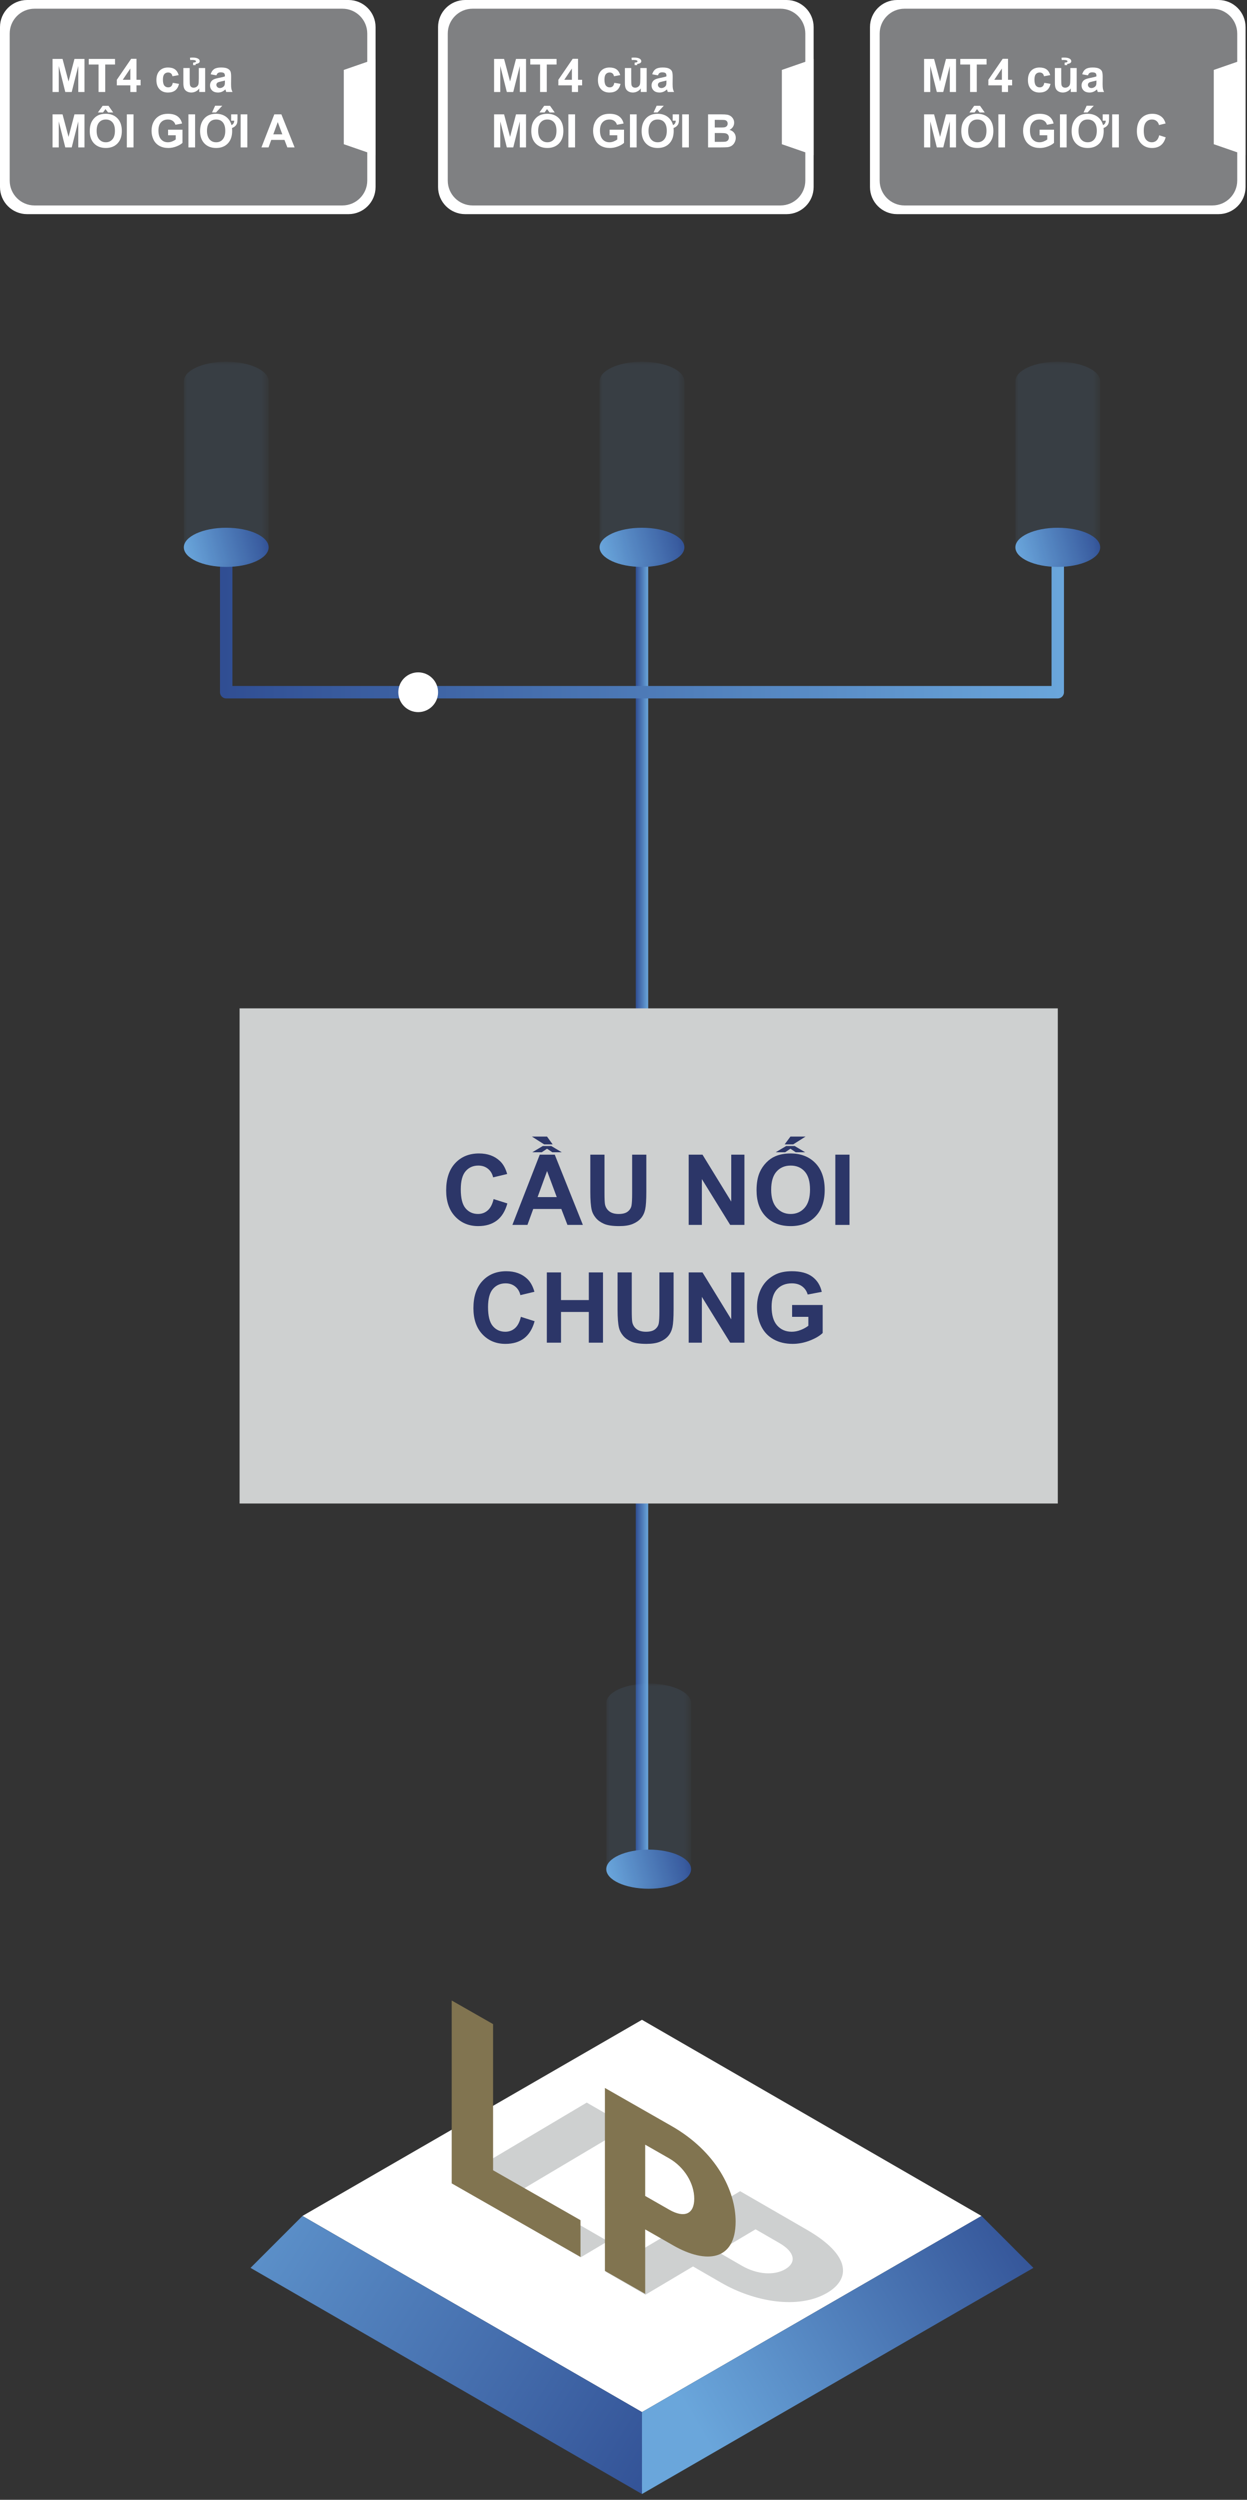 <?xml version="1.0" encoding="UTF-8"?> <!-- Generator: Adobe Illustrator 17.0.0, SVG Export Plug-In . SVG Version: 6.00 Build 0) --> <svg xmlns="http://www.w3.org/2000/svg" xmlns:xlink="http://www.w3.org/1999/xlink" version="1.1" id="Layer_1" x="0px" y="0px" width="216px" height="433px" viewBox="0 0 216 433" xml:space="preserve"><rect x="0" y="0" width="216" height="433" fill="#333333" stroke="none"/> <linearGradient id="SVGID_1_" gradientUnits="userSpaceOnUse" x1="-428.873" y1="525.744" x2="-426.721" y2="525.744" gradientTransform="matrix(1 0 0 -1 539 676.5)"> <stop offset="0" style="stop-color:#304E93"></stop> <stop offset="1" style="stop-color:#6AA6DB"></stop> </linearGradient> <path fill="none" stroke="url(#SVGID_1_)" stroke-width="2.151" stroke-linecap="round" stroke-linejoin="round" stroke-miterlimit="10" d=" M111.203,204.81V96.703"></path> <linearGradient id="SVGID_2_" gradientUnits="userSpaceOnUse" x1="-428.873" y1="412.591" x2="-426.721" y2="412.591" gradientTransform="matrix(1 0 0 -1 539 676.5)"> <stop offset="0" style="stop-color:#304E93"></stop> <stop offset="1" style="stop-color:#6AA6DB"></stop> </linearGradient> <path fill="none" stroke="url(#SVGID_2_)" stroke-width="2.151" stroke-linecap="round" stroke-linejoin="round" stroke-miterlimit="10" d=" M111.203,321.872V205.945"></path> <linearGradient id="SVGID_3_" gradientUnits="userSpaceOnUse" x1="-500.537" y1="568.829" x2="-355.058" y2="568.829" gradientTransform="matrix(1 0 0 -1 539 676.5)"> <stop offset="0" style="stop-color:#304E93"></stop> <stop offset="1" style="stop-color:#6AA6DB"></stop> </linearGradient> <path fill="none" stroke="url(#SVGID_3_)" stroke-width="2.151" stroke-linecap="round" stroke-linejoin="round" stroke-miterlimit="10" d=" M183.222,95.441v24.46H39.184v-24.46"></path> <path fill="#FFFFFF" d="M4.695,37.094C2.102,37.094,0,34.99,0,32.396V4.698C0,2.103,2.102,0,4.695,0H60.36 c2.593,0,4.695,2.103,4.695,4.698v27.698c0,2.594-2.102,4.698-4.695,4.698H4.695z"></path> <path fill="#7F8082" d="M5.992,35.59c-2.383,0-4.314-1.932-4.314-4.317V5.821c0-2.384,1.931-4.317,4.314-4.317h53.309 c2.383,0,4.315,1.933,4.315,4.317v25.452c0,2.384-1.931,4.317-4.315,4.317L5.992,35.59L5.992,35.59z"></path> <path fill="#FFFFFF" d="M59.551,24.98V12.113l5.502-1.906v16.678L59.551,24.98z"></path> <path fill="#FFFFFF" d="M155.39,37.094c-2.593,0-4.695-2.103-4.695-4.698V4.698c0-2.595,2.102-4.698,4.695-4.698h55.665 c2.593,0,4.695,2.103,4.695,4.698v27.698c0,2.594-2.102,4.698-4.695,4.698H155.39z"></path> <path fill="#7F8082" d="M156.686,35.59c-2.383,0-4.315-1.932-4.315-4.317V5.821c0-2.384,1.931-4.317,4.315-4.317h53.309 c2.382,0,4.314,1.933,4.314,4.317v25.452c0,2.384-1.931,4.317-4.314,4.317L156.686,35.59L156.686,35.59z"></path> <path fill="#FFFFFF" d="M210.246,24.98V12.113l5.502-1.906v16.678L210.246,24.98z"></path> <path fill="#FFFFFF" d="M80.574,37.094c-2.593,0-4.695-2.103-4.695-4.698V4.698C75.879,2.103,77.981,0,80.574,0h55.665 c2.593,0,4.695,2.103,4.695,4.698v27.698c0,2.594-2.102,4.698-4.695,4.698H80.574z"></path> <path fill="#7F8082" d="M81.871,35.59c-2.383,0-4.314-1.932-4.314-4.317V5.821c0-2.384,1.931-4.317,4.314-4.317h53.309 c2.383,0,4.315,1.933,4.315,4.317v25.452c0,2.384-1.931,4.317-4.315,4.317L81.871,35.59L81.871,35.59z"></path> <path fill="#FFFFFF" d="M135.43,24.98V12.113l5.501-1.906v16.678L135.43,24.98z"></path> <path fill="#FFFFFF" d="M72.437,123.351c1.901,0,3.443-1.543,3.443-3.445c0-1.903-1.541-3.445-3.443-3.445s-3.443,1.542-3.443,3.445 C68.994,121.808,70.535,123.351,72.437,123.351z"></path> <linearGradient id="SVGID_4_" gradientUnits="userSpaceOnUse" x1="-492.907" y1="583.544" x2="-506.718" y2="579.846" gradientTransform="matrix(1 0 0 -1 539 676.5)"> <stop offset="0" style="stop-color:#304E93"></stop> <stop offset="1" style="stop-color:#6AA6DB"></stop> </linearGradient> <path fill="url(#SVGID_4_)" d="M39.188,98.197c4.056,0,7.344-1.518,7.344-3.391c0-1.873-3.288-3.391-7.344-3.391 c-4.056,0-7.344,1.518-7.344,3.391C31.844,96.678,35.132,98.197,39.188,98.197z"></path> <defs> <filter id="Adobe_OpacityMaskFilter" x="31.844" y="62.652" width="14.688" height="35.545"> <feColorMatrix type="matrix" values="1 0 0 0 0 0 1 0 0 0 0 0 1 0 0 0 0 0 1 0"></feColorMatrix> </filter> </defs> <mask maskUnits="userSpaceOnUse" x="31.844" y="62.652" width="14.688" height="35.545" id="mask0"> <linearGradient id="SVGID_5_" gradientUnits="userSpaceOnUse" x1="-499.81" y1="615.688" x2="-499.81" y2="594.437" gradientTransform="matrix(1 0 0 -1 539 676.5)"> <stop offset="0" style="stop-color:#000000"></stop> <stop offset="1" style="stop-color:#FFFFFF"></stop> </linearGradient> <path fill="url(#SVGID_5_)" filter="url(#Adobe_OpacityMaskFilter)" d="M39.19,98.194c4.056,0,7.344-1.037,7.344-2.318V55.935 c0-1.28-3.288-2.318-7.344-2.318s-7.344,1.038-7.344,2.318v39.941C31.846,97.157,35.134,98.194,39.19,98.194z"></path> </mask> <g mask="url(#mask0)"> <path opacity="0.1" fill="#68A9DE" d="M39.188,62.652c-4.056,0-7.344,1.518-7.344,3.391v28.763 c0,1.873,3.288,3.391,7.344,3.391s7.344-1.518,7.344-3.391V66.044C46.532,64.171,43.243,62.652,39.188,62.652z"></path> </g> <linearGradient id="SVGID_6_" gradientUnits="userSpaceOnUse" x1="-420.892" y1="583.544" x2="-434.702" y2="579.846" gradientTransform="matrix(1 0 0 -1 539 676.5)"> <stop offset="0" style="stop-color:#304E93"></stop> <stop offset="1" style="stop-color:#6AA6DB"></stop> </linearGradient> <path fill="url(#SVGID_6_)" d="M111.203,98.197c4.056,0,7.344-1.518,7.344-3.391c0-1.873-3.288-3.391-7.344-3.391 s-7.344,1.518-7.344,3.391C103.859,96.678,107.147,98.197,111.203,98.197z"></path> <defs> <filter id="Adobe_OpacityMaskFilter_1_" x="103.859" y="62.652" width="14.688" height="35.545"> <feColorMatrix type="matrix" values="1 0 0 0 0 0 1 0 0 0 0 0 1 0 0 0 0 0 1 0"></feColorMatrix> </filter> </defs> <mask maskUnits="userSpaceOnUse" x="103.859" y="62.652" width="14.688" height="35.545" id="mask1"> <linearGradient id="SVGID_7_" gradientUnits="userSpaceOnUse" x1="-427.803" y1="615.688" x2="-427.803" y2="594.437" gradientTransform="matrix(1 0 0 -1 539 676.5)"> <stop offset="0" style="stop-color:#000000"></stop> <stop offset="1" style="stop-color:#FFFFFF"></stop> </linearGradient> <path fill="url(#SVGID_7_)" filter="url(#Adobe_OpacityMaskFilter_1_)" d="M111.197,98.194c4.056,0,7.344-1.037,7.344-2.318V55.935 c0-1.28-3.288-2.318-7.344-2.318s-7.343,1.038-7.343,2.318v39.941C103.854,97.157,107.142,98.194,111.197,98.194z"></path> </mask> <g mask="url(#mask1)"> <path opacity="0.1" fill="#68A9DE" d="M111.203,62.652c-4.056,0-7.344,1.518-7.344,3.391v28.763 c0,1.873,3.288,3.391,7.344,3.391s7.344-1.518,7.344-3.391V66.044C118.547,64.171,115.259,62.652,111.203,62.652z"></path> </g> <linearGradient id="SVGID_8_" gradientUnits="userSpaceOnUse" x1="-348.87" y1="583.544" x2="-362.68" y2="579.846" gradientTransform="matrix(1 0 0 -1 539 676.5)"> <stop offset="0" style="stop-color:#304E93"></stop> <stop offset="1" style="stop-color:#6AA6DB"></stop> </linearGradient> <path fill="url(#SVGID_8_)" d="M183.225,98.197c4.056,0,7.344-1.518,7.344-3.391c0-1.873-3.288-3.391-7.344-3.391 s-7.344,1.518-7.344,3.391C175.881,96.678,179.169,98.197,183.225,98.197z"></path> <defs> <filter id="Adobe_OpacityMaskFilter_2_" x="175.881" y="62.652" width="14.688" height="35.545"> <feColorMatrix type="matrix" values="1 0 0 0 0 0 1 0 0 0 0 0 1 0 0 0 0 0 1 0"></feColorMatrix> </filter> </defs> <mask maskUnits="userSpaceOnUse" x="175.881" y="62.652" width="14.688" height="35.545" id="mask2"> <linearGradient id="SVGID_9_" gradientUnits="userSpaceOnUse" x1="-355.775" y1="615.688" x2="-355.775" y2="594.437" gradientTransform="matrix(1 0 0 -1 539 676.5)"> <stop offset="0" style="stop-color:#000000"></stop> <stop offset="1" style="stop-color:#FFFFFF"></stop> </linearGradient> <path fill="url(#SVGID_9_)" filter="url(#Adobe_OpacityMaskFilter_2_)" d="M183.225,98.194c4.056,0,7.344-1.037,7.344-2.318V55.935 c0-1.28-3.288-2.318-7.344-2.318s-7.344,1.038-7.344,2.318v39.941C175.881,97.157,179.169,98.194,183.225,98.194z"></path> </mask> <g mask="url(#mask2)"> <path opacity="0.1" fill="#68A9DE" d="M183.225,62.652c-4.056,0-7.344,1.518-7.344,3.391v28.763 c0,1.873,3.288,3.391,7.344,3.391s7.344-1.518,7.344-3.391V66.044C190.569,64.171,187.281,62.652,183.225,62.652z"></path> </g> <path fill="#FFFFFF" d="M170.011,383.836L111.2,417.812l-58.811-33.976l58.811-33.977L170.011,383.836z"></path> <linearGradient id="SVGID_10_" gradientUnits="userSpaceOnUse" x1="-420.17" y1="244.815" x2="-516.03" y2="305.667" gradientTransform="matrix(1 0 0 -1 539 676.5)"> <stop offset="0" style="stop-color:#304E93"></stop> <stop offset="1" style="stop-color:#6AA6DB"></stop> </linearGradient> <path fill="url(#SVGID_10_)" d="M111.198,431.999v-14.187l-58.811-33.976l-8.989,8.994L111.198,431.999z"></path> <linearGradient id="SVGID_11_" gradientUnits="userSpaceOnUse" x1="-357.647" y1="292.387" x2="-418.511" y2="256.783" gradientTransform="matrix(1 0 0 -1 539 676.5)"> <stop offset="0" style="stop-color:#304E93"></stop> <stop offset="1" style="stop-color:#6AA6DB"></stop> </linearGradient> <path fill="url(#SVGID_11_)" d="M111.199,431.999v-14.187l58.811-33.976l8.989,8.994L111.199,431.999z"></path> <path fill="#CED0D0" d="M101.632,364.199l7.177,4.145l-18.684,11.104l15.16,8.759l-4.698,2.792l-22.335-12.904L101.632,364.199z"></path> <path fill="#CED0D0" d="M128.201,379.547l11.548,6.672c7.794,4.502,7.509,8.571,3.583,10.904c-5.012,2.979-12.69,1.582-18.394-1.712 l-4.893-2.829l-8.238,4.896l-6.987-4.036L128.201,379.547z M128.501,392.458c2.661,1.537,5.623,1.727,7.551,0.582 c1.962-1.167,1.619-2.968-1.042-4.505l-4.134-2.389l-6.556,3.896L128.501,392.458z"></path> <path fill="#817450" d="M78.242,346.516l7.168,4.091v25.315l15.143,8.647v6.365l-22.311-12.739V346.516z"></path> <path fill="#817450" d="M104.779,361.664l11.535,6.588c7.784,4.444,11.108,11.235,11.108,16.555c0,6.791-5.079,7.403-10.775,4.152 l-4.889-2.794v11.162l-6.978-3.983L104.779,361.664L104.779,361.664z M115.934,382.76c2.658,1.517,4.32,0.708,4.32-1.904 c0-2.66-1.709-5.488-4.367-7.006l-4.129-2.359v8.882L115.934,382.76z"></path> <path fill="#CED0D0" d="M183.228,174.664H41.502v85.767h141.726V174.664z"></path> <linearGradient id="SVGID_12_" gradientUnits="userSpaceOnUse" x1="-419.733" y1="354.582" x2="-433.543" y2="350.885" gradientTransform="matrix(1 0 0 -1 539 676.5)"> <stop offset="0" style="stop-color:#304E93"></stop> <stop offset="1" style="stop-color:#6AA6DB"></stop> </linearGradient> <path fill="url(#SVGID_12_)" d="M112.362,327.158c4.055,0,7.343-1.519,7.343-3.392c0-1.873-3.288-3.391-7.343-3.391 c-4.056,0-7.344,1.518-7.344,3.391C105.018,325.639,108.306,327.158,112.362,327.158z"></path> <defs> <filter id="Adobe_OpacityMaskFilter_3_" x="105.018" y="291.613" width="14.687" height="35.546"> <feColorMatrix type="matrix" values="1 0 0 0 0 0 1 0 0 0 0 0 1 0 0 0 0 0 1 0"></feColorMatrix> </filter> </defs> <mask maskUnits="userSpaceOnUse" x="105.018" y="291.613" width="14.687" height="35.546" id="mask3"> <linearGradient id="SVGID_13_" gradientUnits="userSpaceOnUse" x1="-426.635" y1="386.719" x2="-426.635" y2="365.468" gradientTransform="matrix(1 0 0 -1 539 676.5)"> <stop offset="0" style="stop-color:#000000"></stop> <stop offset="1" style="stop-color:#FFFFFF"></stop> </linearGradient> <path fill="url(#SVGID_13_)" filter="url(#Adobe_OpacityMaskFilter_3_)" d="M112.365,327.163c4.056,0,7.344-1.038,7.344-2.318 v-39.941c0-1.28-3.288-2.318-7.344-2.318s-7.344,1.037-7.344,2.318v39.941C105.021,326.125,108.31,327.163,112.365,327.163z"></path> </mask> <g mask="url(#mask3)"> <path opacity="0.1" fill="#68A9DE" d="M112.362,291.613c-4.056,0-7.344,1.519-7.344,3.392v28.762 c0,1.873,3.288,3.392,7.344,3.392s7.343-1.519,7.343-3.392v-28.762C119.705,293.132,116.418,291.613,112.362,291.613z"></path> </g> <g> <path fill="#FFFFFF" d="M9.103,15.935v-5.727h1.73l1.039,3.906l1.027-3.906h1.734v5.727H13.56v-4.508l-1.137,4.508H11.31 l-1.133-4.508v4.508H9.103z"></path> <path fill="#FFFFFF" d="M17.071,15.935v-4.758h-1.699v-0.969h4.551v0.969h-1.695v4.758H17.071z"></path> <path fill="#FFFFFF" d="M22.579,15.935v-1.152h-2.344v-0.961l2.484-3.637h0.922v3.633h0.711v0.965h-0.711v1.152H22.579z M22.579,13.818v-1.957l-1.316,1.957H22.579z"></path> <path fill="#FFFFFF" d="M30.95,13.013l-1.082,0.195c-0.036-0.216-0.119-0.379-0.248-0.488s-0.296-0.164-0.502-0.164 c-0.273,0-0.491,0.094-0.654,0.283s-0.244,0.504-0.244,0.947c0,0.492,0.083,0.84,0.248,1.043s0.388,0.305,0.666,0.305 c0.208,0,0.379-0.059,0.512-0.178s0.227-0.322,0.281-0.611l1.078,0.184c-0.112,0.495-0.327,0.869-0.645,1.121 s-0.743,0.379-1.277,0.379c-0.606,0-1.091-0.191-1.451-0.574s-0.541-0.913-0.541-1.59c0-0.685,0.181-1.218,0.543-1.6 s0.852-0.572,1.469-0.572c0.505,0,0.907,0.109,1.205,0.326S30.82,12.568,30.95,13.013z"></path> <path fill="#FFFFFF" d="M34.513,15.935v-0.621c-0.151,0.221-0.35,0.396-0.596,0.523s-0.506,0.191-0.779,0.191 c-0.278,0-0.528-0.061-0.75-0.184s-0.382-0.294-0.48-0.516s-0.148-0.527-0.148-0.918v-2.625h1.098v1.906 c0,0.583,0.021,0.941,0.061,1.072s0.114,0.236,0.221,0.312s0.242,0.115,0.406,0.115c0.188,0,0.355-0.051,0.504-0.154 s0.25-0.23,0.305-0.383s0.082-0.525,0.082-1.119v-1.75h1.098v4.148H34.513z M33.735,10.806c0.138-0.034,0.208-0.094,0.211-0.18 c0.003-0.06-0.034-0.111-0.109-0.152c-0.109-0.06-0.282-0.09-0.52-0.09c-0.081,0-0.203,0.005-0.367,0.016l-0.043-0.398 c0.102-0.021,0.289-0.03,0.562-0.027c0.32,0.002,0.582,0.055,0.785,0.156c0.224,0.109,0.339,0.262,0.344,0.457 c0.011,0.271-0.227,0.436-0.711,0.496v0.195H33.45v-0.43C33.599,10.833,33.693,10.819,33.735,10.806z"></path> <path fill="#FFFFFF" d="M37.489,13.052l-0.996-0.18c0.112-0.401,0.305-0.698,0.578-0.891s0.68-0.289,1.219-0.289 c0.489,0,0.854,0.058,1.094,0.174s0.408,0.263,0.506,0.441s0.146,0.506,0.146,0.982l-0.012,1.281c0,0.365,0.018,0.633,0.053,0.807 s0.101,0.359,0.197,0.557h-1.086c-0.028-0.073-0.063-0.181-0.105-0.324c-0.019-0.065-0.031-0.108-0.039-0.129 c-0.188,0.182-0.388,0.319-0.602,0.41s-0.441,0.137-0.684,0.137c-0.427,0-0.764-0.116-1.01-0.348s-0.369-0.525-0.369-0.879 c0-0.234,0.056-0.443,0.168-0.627s0.269-0.324,0.471-0.422s0.493-0.183,0.873-0.256c0.513-0.096,0.868-0.186,1.066-0.27v-0.109 c0-0.211-0.052-0.361-0.156-0.451s-0.301-0.135-0.59-0.135c-0.195,0-0.348,0.039-0.457,0.115S37.557,12.859,37.489,13.052z M38.958,13.943c-0.141,0.047-0.363,0.103-0.668,0.168s-0.504,0.129-0.598,0.191c-0.144,0.102-0.215,0.23-0.215,0.387 c0,0.154,0.058,0.287,0.172,0.398s0.261,0.168,0.438,0.168c0.198,0,0.387-0.065,0.566-0.195c0.133-0.099,0.22-0.22,0.262-0.363 c0.028-0.094,0.043-0.272,0.043-0.535V13.943z"></path> <path fill="#FFFFFF" d="M9.103,25.535v-5.727h1.73l1.039,3.906l1.027-3.906h1.734v5.727H13.56v-4.508l-1.137,4.508H11.31 l-1.133-4.508v4.508H9.103z"></path> <path fill="#FFFFFF" d="M15.548,22.707c0-0.583,0.087-1.073,0.262-1.469c0.13-0.292,0.308-0.553,0.533-0.785 s0.472-0.404,0.74-0.516c0.356-0.151,0.769-0.227,1.234-0.227c0.844,0,1.519,0.262,2.025,0.785s0.76,1.251,0.76,2.184 c0,0.924-0.251,1.648-0.754,2.17s-1.175,0.783-2.016,0.783c-0.852,0-1.528-0.26-2.031-0.779S15.548,23.619,15.548,22.707z M16.739,22.668c0,0.648,0.149,1.14,0.449,1.475s0.68,0.502,1.141,0.502s0.839-0.166,1.135-0.498s0.443-0.83,0.443-1.494 c0-0.656-0.144-1.146-0.432-1.469s-0.67-0.484-1.146-0.484s-0.86,0.164-1.152,0.49S16.739,22.009,16.739,22.668z M16.958,19.48 l0.82-1.152h1.016l0.809,1.152H18.72l-0.453-0.582l-0.422,0.582H16.958z"></path> <path fill="#FFFFFF" d="M21.97,25.535v-5.727h1.156v5.727H21.97z"></path> <path fill="#FFFFFF" d="M29.114,23.43v-0.965h2.492v2.281c-0.242,0.234-0.593,0.441-1.053,0.619s-0.925,0.268-1.396,0.268 c-0.599,0-1.121-0.125-1.566-0.377s-0.78-0.611-1.004-1.078s-0.336-0.976-0.336-1.525c0-0.596,0.125-1.126,0.375-1.59 s0.616-0.819,1.098-1.066c0.367-0.19,0.824-0.285,1.371-0.285c0.711,0,1.267,0.149,1.666,0.447s0.657,0.71,0.771,1.236 l-1.148,0.215c-0.081-0.281-0.232-0.503-0.455-0.666s-0.501-0.244-0.834-0.244c-0.505,0-0.907,0.16-1.205,0.48 s-0.447,0.795-0.447,1.426c0,0.68,0.151,1.189,0.453,1.529s0.698,0.51,1.188,0.51c0.242,0,0.485-0.047,0.729-0.143 s0.452-0.21,0.627-0.346V23.43H29.114z"></path> <path fill="#FFFFFF" d="M32.638,25.535v-5.727h1.156v5.727H32.638z"></path> <path fill="#FFFFFF" d="M40.04,19.809h1.098v0.785c0,0.323-0.028,0.576-0.084,0.758s-0.158,0.344-0.307,0.486 s-0.335,0.254-0.559,0.338c0.019,0.162,0.027,0.33,0.027,0.504c0,0.917-0.25,1.638-0.75,2.164s-1.173,0.789-2.02,0.789 c-0.854,0-1.532-0.261-2.033-0.783s-0.752-1.236-0.752-2.143c0-0.958,0.266-1.709,0.797-2.254c0.479-0.495,1.137-0.742,1.973-0.742 c0.844,0,1.52,0.262,2.027,0.785c0.305,0.318,0.519,0.709,0.641,1.176c0.305-0.138,0.462-0.393,0.473-0.766H40.04V19.809z M35.853,22.668c0,0.63,0.149,1.123,0.449,1.477c0.284,0.333,0.664,0.5,1.141,0.5s0.855-0.167,1.137-0.5 c0.294-0.349,0.441-0.846,0.441-1.492c0-0.641-0.144-1.13-0.43-1.469c-0.276-0.323-0.659-0.484-1.148-0.484 s-0.874,0.164-1.152,0.492C35.998,21.533,35.853,22.025,35.853,22.668z M36.728,19.48l0.539-1.168h1.23l-1.074,1.168H36.728z"></path> <path fill="#FFFFFF" d="M41.685,25.535v-5.727h1.156v5.727H41.685z"></path> <path fill="#FFFFFF" d="M51.032,25.535h-1.258l-0.5-1.301h-2.289l-0.473,1.301h-1.227l2.23-5.727h1.223L51.032,25.535z M48.903,23.27l-0.789-2.125l-0.773,2.125H48.903z"></path> </g> <g> <path fill="#FFFFFF" d="M85.584,15.935v-5.727h1.73l1.039,3.906l1.027-3.906h1.734v5.727h-1.074v-4.508l-1.137,4.508h-1.113 l-1.133-4.508v4.508H85.584z"></path> <path fill="#FFFFFF" d="M93.553,15.935v-4.758h-1.699v-0.969h4.551v0.969h-1.695v4.758H93.553z"></path> <path fill="#FFFFFF" d="M99.061,15.935v-1.152h-2.344v-0.961l2.484-3.637h0.922v3.633h0.711v0.965h-0.711v1.152H99.061z M99.061,13.818v-1.957l-1.316,1.957H99.061z"></path> <path fill="#FFFFFF" d="M107.432,13.013l-1.082,0.195c-0.036-0.216-0.119-0.379-0.248-0.488s-0.296-0.164-0.502-0.164 c-0.273,0-0.491,0.094-0.654,0.283s-0.244,0.504-0.244,0.947c0,0.492,0.083,0.84,0.248,1.043s0.388,0.305,0.666,0.305 c0.208,0,0.379-0.059,0.512-0.178s0.227-0.322,0.281-0.611l1.078,0.184c-0.112,0.495-0.327,0.869-0.645,1.121 s-0.743,0.379-1.277,0.379c-0.606,0-1.091-0.191-1.451-0.574s-0.541-0.913-0.541-1.59c0-0.685,0.181-1.218,0.543-1.6 s0.852-0.572,1.469-0.572c0.505,0,0.907,0.109,1.205,0.326S107.302,12.568,107.432,13.013z"></path> <path fill="#FFFFFF" d="M110.994,15.935v-0.621c-0.151,0.221-0.35,0.396-0.596,0.523s-0.506,0.191-0.779,0.191 c-0.278,0-0.528-0.061-0.75-0.184s-0.381-0.294-0.48-0.516s-0.148-0.527-0.148-0.918v-2.625h1.097v1.906 c0,0.583,0.021,0.941,0.061,1.072s0.114,0.236,0.221,0.312s0.242,0.115,0.406,0.115c0.188,0,0.355-0.051,0.504-0.154 s0.25-0.23,0.305-0.383s0.082-0.525,0.082-1.119v-1.75h1.098v4.148H110.994z M110.217,10.806c0.138-0.034,0.208-0.094,0.211-0.18 c0.003-0.06-0.034-0.111-0.109-0.152c-0.109-0.06-0.282-0.09-0.52-0.09c-0.081,0-0.203,0.005-0.367,0.016l-0.043-0.398 c0.102-0.021,0.289-0.03,0.562-0.027c0.32,0.002,0.582,0.055,0.785,0.156c0.224,0.109,0.339,0.262,0.344,0.457 c0.011,0.271-0.227,0.436-0.711,0.496v0.195h-0.438v-0.43C110.08,10.833,110.175,10.819,110.217,10.806z"></path> <path fill="#FFFFFF" d="M113.971,13.052l-0.996-0.18c0.112-0.401,0.305-0.698,0.578-0.891s0.68-0.289,1.219-0.289 c0.489,0,0.854,0.058,1.094,0.174s0.408,0.263,0.506,0.441s0.146,0.506,0.146,0.982l-0.012,1.281c0,0.365,0.018,0.633,0.053,0.807 s0.101,0.359,0.197,0.557h-1.086c-0.028-0.073-0.063-0.181-0.105-0.324c-0.019-0.065-0.031-0.108-0.039-0.129 c-0.188,0.182-0.388,0.319-0.602,0.41s-0.441,0.137-0.684,0.137c-0.427,0-0.764-0.116-1.01-0.348s-0.369-0.525-0.369-0.879 c0-0.234,0.056-0.443,0.168-0.627s0.269-0.324,0.471-0.422s0.493-0.183,0.873-0.256c0.513-0.096,0.868-0.186,1.066-0.27v-0.109 c0-0.211-0.052-0.361-0.156-0.451s-0.301-0.135-0.59-0.135c-0.195,0-0.348,0.039-0.457,0.115S114.038,12.859,113.971,13.052z M115.439,13.943c-0.141,0.047-0.363,0.103-0.668,0.168s-0.504,0.129-0.598,0.191c-0.144,0.102-0.215,0.23-0.215,0.387 c0,0.154,0.058,0.287,0.172,0.398s0.261,0.168,0.438,0.168c0.198,0,0.387-0.065,0.566-0.195c0.133-0.099,0.22-0.22,0.262-0.363 c0.028-0.094,0.043-0.272,0.043-0.535V13.943z"></path> <path fill="#FFFFFF" d="M85.584,25.535v-5.727h1.73l1.039,3.906l1.027-3.906h1.734v5.727h-1.074v-4.508l-1.137,4.508h-1.113 l-1.133-4.508v4.508H85.584z"></path> <path fill="#FFFFFF" d="M92.03,22.707c0-0.583,0.087-1.073,0.262-1.469c0.13-0.292,0.308-0.553,0.533-0.785s0.472-0.404,0.74-0.516 c0.356-0.151,0.769-0.227,1.234-0.227c0.844,0,1.519,0.262,2.025,0.785s0.76,1.251,0.76,2.184c0,0.924-0.251,1.648-0.754,2.17 s-1.175,0.783-2.016,0.783c-0.852,0-1.528-0.26-2.031-0.779S92.03,23.619,92.03,22.707z M93.221,22.668 c0,0.648,0.149,1.14,0.449,1.475s0.68,0.502,1.141,0.502s0.839-0.166,1.135-0.498s0.443-0.83,0.443-1.494 c0-0.656-0.144-1.146-0.432-1.469s-0.67-0.484-1.146-0.484s-0.86,0.164-1.152,0.49S93.221,22.009,93.221,22.668z M93.44,19.48 l0.82-1.152h1.016l0.809,1.152h-0.883l-0.453-0.582l-0.422,0.582H93.44z"></path> <path fill="#FFFFFF" d="M98.452,25.535v-5.727h1.156v5.727H98.452z"></path> <path fill="#FFFFFF" d="M105.596,23.43v-0.965h2.492v2.281c-0.242,0.234-0.593,0.441-1.053,0.619s-0.925,0.268-1.396,0.268 c-0.599,0-1.121-0.125-1.566-0.377s-0.78-0.611-1.004-1.078s-0.336-0.976-0.336-1.525c0-0.596,0.125-1.126,0.375-1.59 s0.616-0.819,1.098-1.066c0.367-0.19,0.824-0.285,1.371-0.285c0.711,0,1.267,0.149,1.666,0.447s0.657,0.71,0.771,1.236 l-1.148,0.215c-0.081-0.281-0.232-0.503-0.455-0.666s-0.501-0.244-0.834-0.244c-0.505,0-0.907,0.16-1.205,0.48 s-0.447,0.795-0.447,1.426c0,0.68,0.151,1.189,0.453,1.529s0.698,0.51,1.188,0.51c0.242,0,0.485-0.047,0.729-0.143 s0.452-0.21,0.627-0.346V23.43H105.596z"></path> <path fill="#FFFFFF" d="M109.119,25.535v-5.727h1.156v5.727H109.119z"></path> <path fill="#FFFFFF" d="M116.521,19.809h1.098v0.785c0,0.323-0.028,0.576-0.084,0.758s-0.158,0.344-0.307,0.486 s-0.335,0.254-0.559,0.338c0.019,0.162,0.027,0.33,0.027,0.504c0,0.917-0.25,1.638-0.75,2.164s-1.173,0.789-2.02,0.789 c-0.854,0-1.532-0.261-2.033-0.783s-0.752-1.236-0.752-2.143c0-0.958,0.266-1.709,0.797-2.254c0.479-0.495,1.137-0.742,1.973-0.742 c0.844,0,1.52,0.262,2.027,0.785c0.305,0.318,0.519,0.709,0.641,1.176c0.305-0.138,0.462-0.393,0.473-0.766h-0.531V19.809z M112.334,22.668c0,0.63,0.149,1.123,0.449,1.477c0.284,0.333,0.664,0.5,1.141,0.5s0.855-0.167,1.137-0.5 c0.294-0.349,0.441-0.846,0.441-1.492c0-0.641-0.144-1.13-0.43-1.469c-0.276-0.323-0.659-0.484-1.148-0.484 s-0.874,0.164-1.152,0.492C112.479,21.533,112.334,22.025,112.334,22.668z M113.209,19.48l0.539-1.168h1.23l-1.074,1.168H113.209z"></path> <path fill="#FFFFFF" d="M118.166,25.535v-5.727h1.156v5.727H118.166z"></path> <path fill="#FFFFFF" d="M122.65,19.809h2.289c0.453,0,0.791,0.019,1.014,0.057s0.422,0.117,0.598,0.236s0.322,0.279,0.439,0.479 s0.176,0.422,0.176,0.67c0,0.268-0.072,0.514-0.217,0.738s-0.341,0.392-0.588,0.504c0.349,0.102,0.617,0.275,0.805,0.52 s0.281,0.533,0.281,0.863c0,0.26-0.061,0.514-0.182,0.76s-0.286,0.443-0.496,0.59s-0.468,0.238-0.775,0.271 c-0.192,0.021-0.657,0.034-1.395,0.039h-1.949V19.809z M123.807,20.762v1.324h0.758c0.45,0,0.73-0.006,0.84-0.02 c0.198-0.023,0.354-0.092,0.467-0.205s0.17-0.262,0.17-0.447c0-0.177-0.049-0.321-0.146-0.432s-0.243-0.178-0.436-0.201 c-0.114-0.013-0.444-0.02-0.988-0.02H123.807z M123.807,23.039v1.531h1.07c0.417,0,0.681-0.012,0.793-0.035 c0.172-0.031,0.312-0.107,0.42-0.229s0.162-0.283,0.162-0.486c0-0.172-0.042-0.318-0.125-0.438s-0.204-0.207-0.361-0.262 s-0.499-0.082-1.025-0.082H123.807z"></path> </g> <g> <path fill="#FFFFFF" d="M160.066,15.935v-5.727h1.73l1.039,3.906l1.027-3.906h1.734v5.727h-1.074v-4.508l-1.137,4.508h-1.113 l-1.133-4.508v4.508H160.066z"></path> <path fill="#FFFFFF" d="M168.035,15.935v-4.758h-1.699v-0.969h4.551v0.969h-1.695v4.758H168.035z"></path> <path fill="#FFFFFF" d="M173.543,15.935v-1.152h-2.344v-0.961l2.484-3.637h0.922v3.633h0.711v0.965h-0.711v1.152H173.543z M173.543,13.818v-1.957l-1.316,1.957H173.543z"></path> <path fill="#FFFFFF" d="M181.914,13.013l-1.082,0.195c-0.036-0.216-0.119-0.379-0.248-0.488s-0.296-0.164-0.502-0.164 c-0.273,0-0.491,0.094-0.654,0.283s-0.244,0.504-0.244,0.947c0,0.492,0.083,0.84,0.248,1.043s0.388,0.305,0.666,0.305 c0.208,0,0.379-0.059,0.512-0.178s0.227-0.322,0.281-0.611l1.078,0.184c-0.112,0.495-0.327,0.869-0.645,1.121 s-0.743,0.379-1.277,0.379c-0.606,0-1.091-0.191-1.451-0.574s-0.541-0.913-0.541-1.59c0-0.685,0.181-1.218,0.543-1.6 s0.852-0.572,1.469-0.572c0.505,0,0.907,0.109,1.205,0.326S181.784,12.568,181.914,13.013z"></path> <path fill="#FFFFFF" d="M185.477,15.935v-0.621c-0.151,0.221-0.35,0.396-0.596,0.523s-0.506,0.191-0.779,0.191 c-0.278,0-0.528-0.061-0.75-0.184s-0.382-0.294-0.48-0.516s-0.148-0.527-0.148-0.918v-2.625h1.098v1.906 c0,0.583,0.021,0.941,0.061,1.072s0.114,0.236,0.221,0.312s0.242,0.115,0.406,0.115c0.188,0,0.355-0.051,0.504-0.154 s0.25-0.23,0.305-0.383s0.082-0.525,0.082-1.119v-1.75h1.098v4.148H185.477z M184.699,10.806c0.138-0.034,0.208-0.094,0.211-0.18 c0.003-0.06-0.034-0.111-0.109-0.152c-0.109-0.06-0.282-0.09-0.52-0.09c-0.081,0-0.203,0.005-0.367,0.016l-0.043-0.398 c0.102-0.021,0.289-0.03,0.562-0.027c0.32,0.002,0.582,0.055,0.785,0.156c0.224,0.109,0.339,0.262,0.344,0.457 c0.011,0.271-0.227,0.436-0.711,0.496v0.195h-0.438v-0.43C184.562,10.833,184.657,10.819,184.699,10.806z"></path> <path fill="#FFFFFF" d="M188.453,13.052l-0.996-0.18c0.112-0.401,0.305-0.698,0.578-0.891s0.68-0.289,1.219-0.289 c0.489,0,0.854,0.058,1.094,0.174s0.408,0.263,0.506,0.441S191,12.814,191,13.291l-0.012,1.281c0,0.365,0.018,0.633,0.053,0.807 s0.101,0.359,0.197,0.557h-1.086c-0.028-0.073-0.063-0.181-0.105-0.324c-0.019-0.065-0.031-0.108-0.039-0.129 c-0.188,0.182-0.388,0.319-0.602,0.41s-0.441,0.137-0.684,0.137c-0.427,0-0.764-0.116-1.01-0.348s-0.369-0.525-0.369-0.879 c0-0.234,0.056-0.443,0.168-0.627s0.269-0.324,0.471-0.422s0.493-0.183,0.873-0.256c0.513-0.096,0.868-0.186,1.066-0.27v-0.109 c0-0.211-0.052-0.361-0.156-0.451s-0.301-0.135-0.59-0.135c-0.195,0-0.348,0.039-0.457,0.115S188.521,12.859,188.453,13.052z M189.922,13.943c-0.141,0.047-0.363,0.103-0.668,0.168s-0.504,0.129-0.598,0.191c-0.144,0.102-0.215,0.23-0.215,0.387 c0,0.154,0.058,0.287,0.172,0.398s0.261,0.168,0.438,0.168c0.198,0,0.387-0.065,0.566-0.195c0.133-0.099,0.22-0.22,0.262-0.363 c0.028-0.094,0.043-0.272,0.043-0.535V13.943z"></path> <path fill="#FFFFFF" d="M160.066,25.535v-5.727h1.73l1.039,3.906l1.027-3.906h1.734v5.727h-1.074v-4.508l-1.137,4.508h-1.113 l-1.133-4.508v4.508H160.066z"></path> <path fill="#FFFFFF" d="M166.512,22.707c0-0.583,0.087-1.073,0.262-1.469c0.13-0.292,0.308-0.553,0.533-0.785 s0.472-0.404,0.74-0.516c0.356-0.151,0.769-0.227,1.234-0.227c0.844,0,1.519,0.262,2.025,0.785s0.76,1.251,0.76,2.184 c0,0.924-0.251,1.648-0.754,2.17s-1.175,0.783-2.016,0.783c-0.852,0-1.528-0.26-2.031-0.779S166.512,23.619,166.512,22.707z M167.703,22.668c0,0.648,0.149,1.14,0.449,1.475s0.68,0.502,1.141,0.502s0.839-0.166,1.135-0.498s0.443-0.83,0.443-1.494 c0-0.656-0.144-1.146-0.432-1.469s-0.67-0.484-1.146-0.484s-0.86,0.164-1.152,0.49S167.703,22.009,167.703,22.668z M167.922,19.48 l0.82-1.152h1.016l0.809,1.152h-0.883l-0.453-0.582l-0.422,0.582H167.922z"></path> <path fill="#FFFFFF" d="M172.934,25.535v-5.727h1.156v5.727H172.934z"></path> <path fill="#FFFFFF" d="M180.078,23.43v-0.965h2.492v2.281c-0.242,0.234-0.593,0.441-1.053,0.619s-0.925,0.268-1.396,0.268 c-0.599,0-1.121-0.125-1.566-0.377s-0.78-0.611-1.004-1.078s-0.336-0.976-0.336-1.525c0-0.596,0.125-1.126,0.375-1.59 s0.616-0.819,1.098-1.066c0.367-0.19,0.824-0.285,1.371-0.285c0.711,0,1.267,0.149,1.666,0.447s0.657,0.71,0.771,1.236 l-1.148,0.215c-0.081-0.281-0.232-0.503-0.455-0.666s-0.501-0.244-0.834-0.244c-0.505,0-0.907,0.16-1.205,0.48 s-0.447,0.795-0.447,1.426c0,0.68,0.151,1.189,0.453,1.529s0.698,0.51,1.188,0.51c0.242,0,0.485-0.047,0.729-0.143 s0.452-0.21,0.627-0.346V23.43H180.078z"></path> <path fill="#FFFFFF" d="M183.602,25.535v-5.727h1.156v5.727H183.602z"></path> <path fill="#FFFFFF" d="M191.004,19.809h1.098v0.785c0,0.323-0.028,0.576-0.084,0.758s-0.158,0.344-0.307,0.486 s-0.335,0.254-0.559,0.338c0.019,0.162,0.027,0.33,0.027,0.504c0,0.917-0.25,1.638-0.75,2.164s-1.173,0.789-2.02,0.789 c-0.854,0-1.532-0.261-2.033-0.783s-0.752-1.236-0.752-2.143c0-0.958,0.266-1.709,0.797-2.254c0.479-0.495,1.137-0.742,1.973-0.742 c0.844,0,1.52,0.262,2.027,0.785c0.305,0.318,0.519,0.709,0.641,1.176c0.305-0.138,0.462-0.393,0.473-0.766h-0.531V19.809z M186.816,22.668c0,0.63,0.149,1.123,0.449,1.477c0.284,0.333,0.664,0.5,1.141,0.5s0.855-0.167,1.137-0.5 c0.294-0.349,0.441-0.846,0.441-1.492c0-0.641-0.144-1.13-0.43-1.469c-0.276-0.323-0.659-0.484-1.148-0.484 s-0.874,0.164-1.152,0.492C186.962,21.533,186.816,22.025,186.816,22.668z M187.691,19.48l0.539-1.168h1.23l-1.074,1.168H187.691z"></path> <path fill="#FFFFFF" d="M192.648,25.535v-5.727h1.156v5.727H192.648z"></path> <path fill="#FFFFFF" d="M200.793,23.43l1.121,0.355c-0.172,0.625-0.458,1.089-0.857,1.393s-0.907,0.455-1.521,0.455 c-0.761,0-1.386-0.26-1.875-0.779s-0.734-1.23-0.734-2.131c0-0.953,0.246-1.693,0.738-2.221s1.14-0.791,1.941-0.791 c0.7,0,1.27,0.207,1.707,0.621c0.261,0.245,0.456,0.596,0.586,1.055l-1.145,0.273c-0.067-0.297-0.209-0.531-0.424-0.703 s-0.476-0.258-0.783-0.258c-0.425,0-0.769,0.152-1.033,0.457s-0.396,0.798-0.396,1.48c0,0.724,0.13,1.24,0.391,1.547 s0.599,0.461,1.016,0.461c0.308,0,0.571-0.098,0.793-0.293S200.696,23.849,200.793,23.43z"></path> </g> <g> <path fill="#2C3668" d="M85.5,207.698l2.382,0.755c-0.365,1.328-0.973,2.314-1.822,2.959c-0.85,0.645-1.927,0.967-3.233,0.967 c-1.615,0-2.943-0.552-3.984-1.656c-1.04-1.104-1.561-2.614-1.561-4.528c0-2.025,0.523-3.599,1.569-4.719 c1.046-1.121,2.421-1.681,4.126-1.681c1.488,0,2.697,0.44,3.627,1.32c0.554,0.52,0.969,1.267,1.245,2.241l-2.433,0.581 c-0.144-0.631-0.443-1.129-0.9-1.494c-0.456-0.365-1.011-0.548-1.664-0.548c-0.902,0-1.634,0.324-2.195,0.971 s-0.843,1.696-0.843,3.146c0,1.539,0.276,2.634,0.83,3.287s1.272,0.979,2.158,0.979c0.653,0,1.215-0.208,1.685-0.623 C84.957,209.242,85.294,208.589,85.5,207.698z"></path> <path fill="#2C3668" d="M100.963,212.172H98.29l-1.062-2.764h-4.863l-1.005,2.764h-2.606l4.74-12.169h2.598L100.963,212.172z M95.733,198.227h-1.469l-2.125-1.353h2.615L95.733,198.227z M94.754,198.974l-0.914,0.614h-1.635l1.81-1.079h1.478l1.81,1.079 h-1.636L94.754,198.974z M96.439,207.357l-1.677-4.516l-1.644,4.516H96.439z"></path> <path fill="#2C3668" d="M102.25,200.003h2.457v6.591c0,1.046,0.03,1.724,0.091,2.034c0.105,0.498,0.355,0.898,0.751,1.2 c0.396,0.301,0.937,0.452,1.623,0.452c0.697,0,1.223-0.143,1.578-0.428c0.354-0.285,0.567-0.635,0.64-1.05 c0.071-0.415,0.107-1.104,0.107-2.067v-6.732h2.457v6.392c0,1.461-0.066,2.493-0.199,3.096s-0.378,1.112-0.734,1.527 c-0.357,0.415-0.834,0.746-1.432,0.992c-0.598,0.247-1.379,0.37-2.342,0.37c-1.162,0-2.043-0.134-2.644-0.403 c-0.601-0.268-1.075-0.617-1.423-1.046c-0.35-0.429-0.579-0.878-0.689-1.349c-0.16-0.697-0.24-1.727-0.24-3.088V200.003z"></path> <path fill="#2C3668" d="M119.292,212.172v-12.169h2.391l4.98,8.126v-8.126h2.283v12.169h-2.466l-4.905-7.936v7.936H119.292z"></path> <path fill="#2C3668" d="M131.046,206.162c0-1.24,0.186-2.28,0.557-3.121c0.276-0.62,0.654-1.176,1.133-1.668 s1.003-0.858,1.573-1.096c0.758-0.321,1.633-0.481,2.623-0.481c1.793,0,3.228,0.556,4.304,1.668s1.615,2.659,1.615,4.64 c0,1.964-0.534,3.501-1.603,4.611c-1.068,1.11-2.496,1.665-4.283,1.665c-1.81,0-3.248-0.552-4.316-1.656 C131.58,209.619,131.046,208.099,131.046,206.162z M133.578,206.079c0,1.378,0.318,2.422,0.954,3.134 c0.637,0.711,1.445,1.066,2.424,1.066c0.98,0,1.784-0.353,2.412-1.059c0.628-0.705,0.941-1.764,0.941-3.175 c0-1.395-0.306-2.435-0.917-3.121s-1.423-1.029-2.437-1.029c-1.012,0-1.828,0.347-2.448,1.042 C133.888,203.632,133.578,204.679,133.578,206.079z M136.915,198.974l-0.913,0.614h-1.636l1.811-1.079h1.477l1.811,1.079h-1.636 L136.915,198.974z M135.911,198.227l1.004-1.353h2.615l-2.143,1.353H135.911z"></path> <path fill="#2C3668" d="M144.692,212.172v-12.169h2.457v12.169H144.692z"></path> <path fill="#2C3668" d="M90.222,228.098l2.382,0.755c-0.365,1.328-0.973,2.314-1.822,2.959c-0.85,0.646-1.927,0.968-3.233,0.968 c-1.615,0-2.943-0.553-3.984-1.656c-1.04-1.104-1.561-2.613-1.561-4.528c0-2.025,0.523-3.599,1.569-4.719 c1.046-1.121,2.421-1.681,4.126-1.681c1.488,0,2.697,0.439,3.627,1.319c0.554,0.521,0.969,1.268,1.245,2.241l-2.433,0.581 c-0.144-0.631-0.443-1.129-0.9-1.494c-0.456-0.365-1.011-0.548-1.664-0.548c-0.902,0-1.634,0.324-2.195,0.972 s-0.843,1.696-0.843,3.146c0,1.539,0.276,2.635,0.83,3.287c0.554,0.653,1.272,0.979,2.158,0.979c0.653,0,1.215-0.207,1.685-0.622 C89.679,229.642,90.017,228.988,90.222,228.098z"></path> <path fill="#2C3668" d="M94.72,232.571v-12.169h2.457v4.79h4.814v-4.79h2.457v12.169h-2.457v-5.32h-4.814v5.32H94.72z"></path> <path fill="#2C3668" d="M106.973,220.402h2.458v6.591c0,1.046,0.03,1.724,0.091,2.034c0.105,0.498,0.355,0.897,0.751,1.199 s0.937,0.452,1.623,0.452c0.697,0,1.223-0.143,1.577-0.428c0.354-0.284,0.567-0.635,0.64-1.05c0.071-0.415,0.107-1.104,0.107-2.066 v-6.732h2.457v6.392c0,1.461-0.066,2.493-0.199,3.097c-0.133,0.603-0.378,1.112-0.734,1.527c-0.357,0.415-0.834,0.745-1.432,0.991 c-0.598,0.247-1.379,0.37-2.342,0.37c-1.162,0-2.043-0.135-2.644-0.403c-0.601-0.268-1.076-0.616-1.423-1.046 c-0.35-0.429-0.579-0.878-0.689-1.349c-0.16-0.697-0.24-1.727-0.24-3.088V220.402z"></path> <path fill="#2C3668" d="M119.292,232.571v-12.169h2.391l4.98,8.127v-8.127h2.283v12.169h-2.466l-4.905-7.936v7.936H119.292z"></path> <path fill="#2C3668" d="M137.206,228.098v-2.051h5.295v4.848c-0.514,0.498-1.26,0.937-2.236,1.315 c-0.977,0.38-1.966,0.569-2.968,0.569c-1.272,0-2.382-0.268-3.329-0.802c-0.945-0.533-1.657-1.297-2.133-2.291 c-0.476-0.993-0.714-2.073-0.714-3.241c0-1.267,0.266-2.394,0.797-3.378c0.531-0.985,1.309-1.74,2.333-2.267 c0.779-0.403,1.751-0.605,2.913-0.605c1.511,0,2.69,0.316,3.54,0.95s1.396,1.51,1.64,2.627l-2.44,0.457 c-0.172-0.598-0.494-1.069-0.967-1.416c-0.474-0.346-1.064-0.519-1.772-0.519c-1.073,0-1.927,0.341-2.561,1.021 s-0.95,1.69-0.95,3.029c0,1.444,0.32,2.527,0.963,3.25c0.642,0.722,1.482,1.083,2.523,1.083c0.514,0,1.03-0.101,1.548-0.303 s0.961-0.447,1.332-0.734v-1.544H137.206z"></path> </g> </svg> 